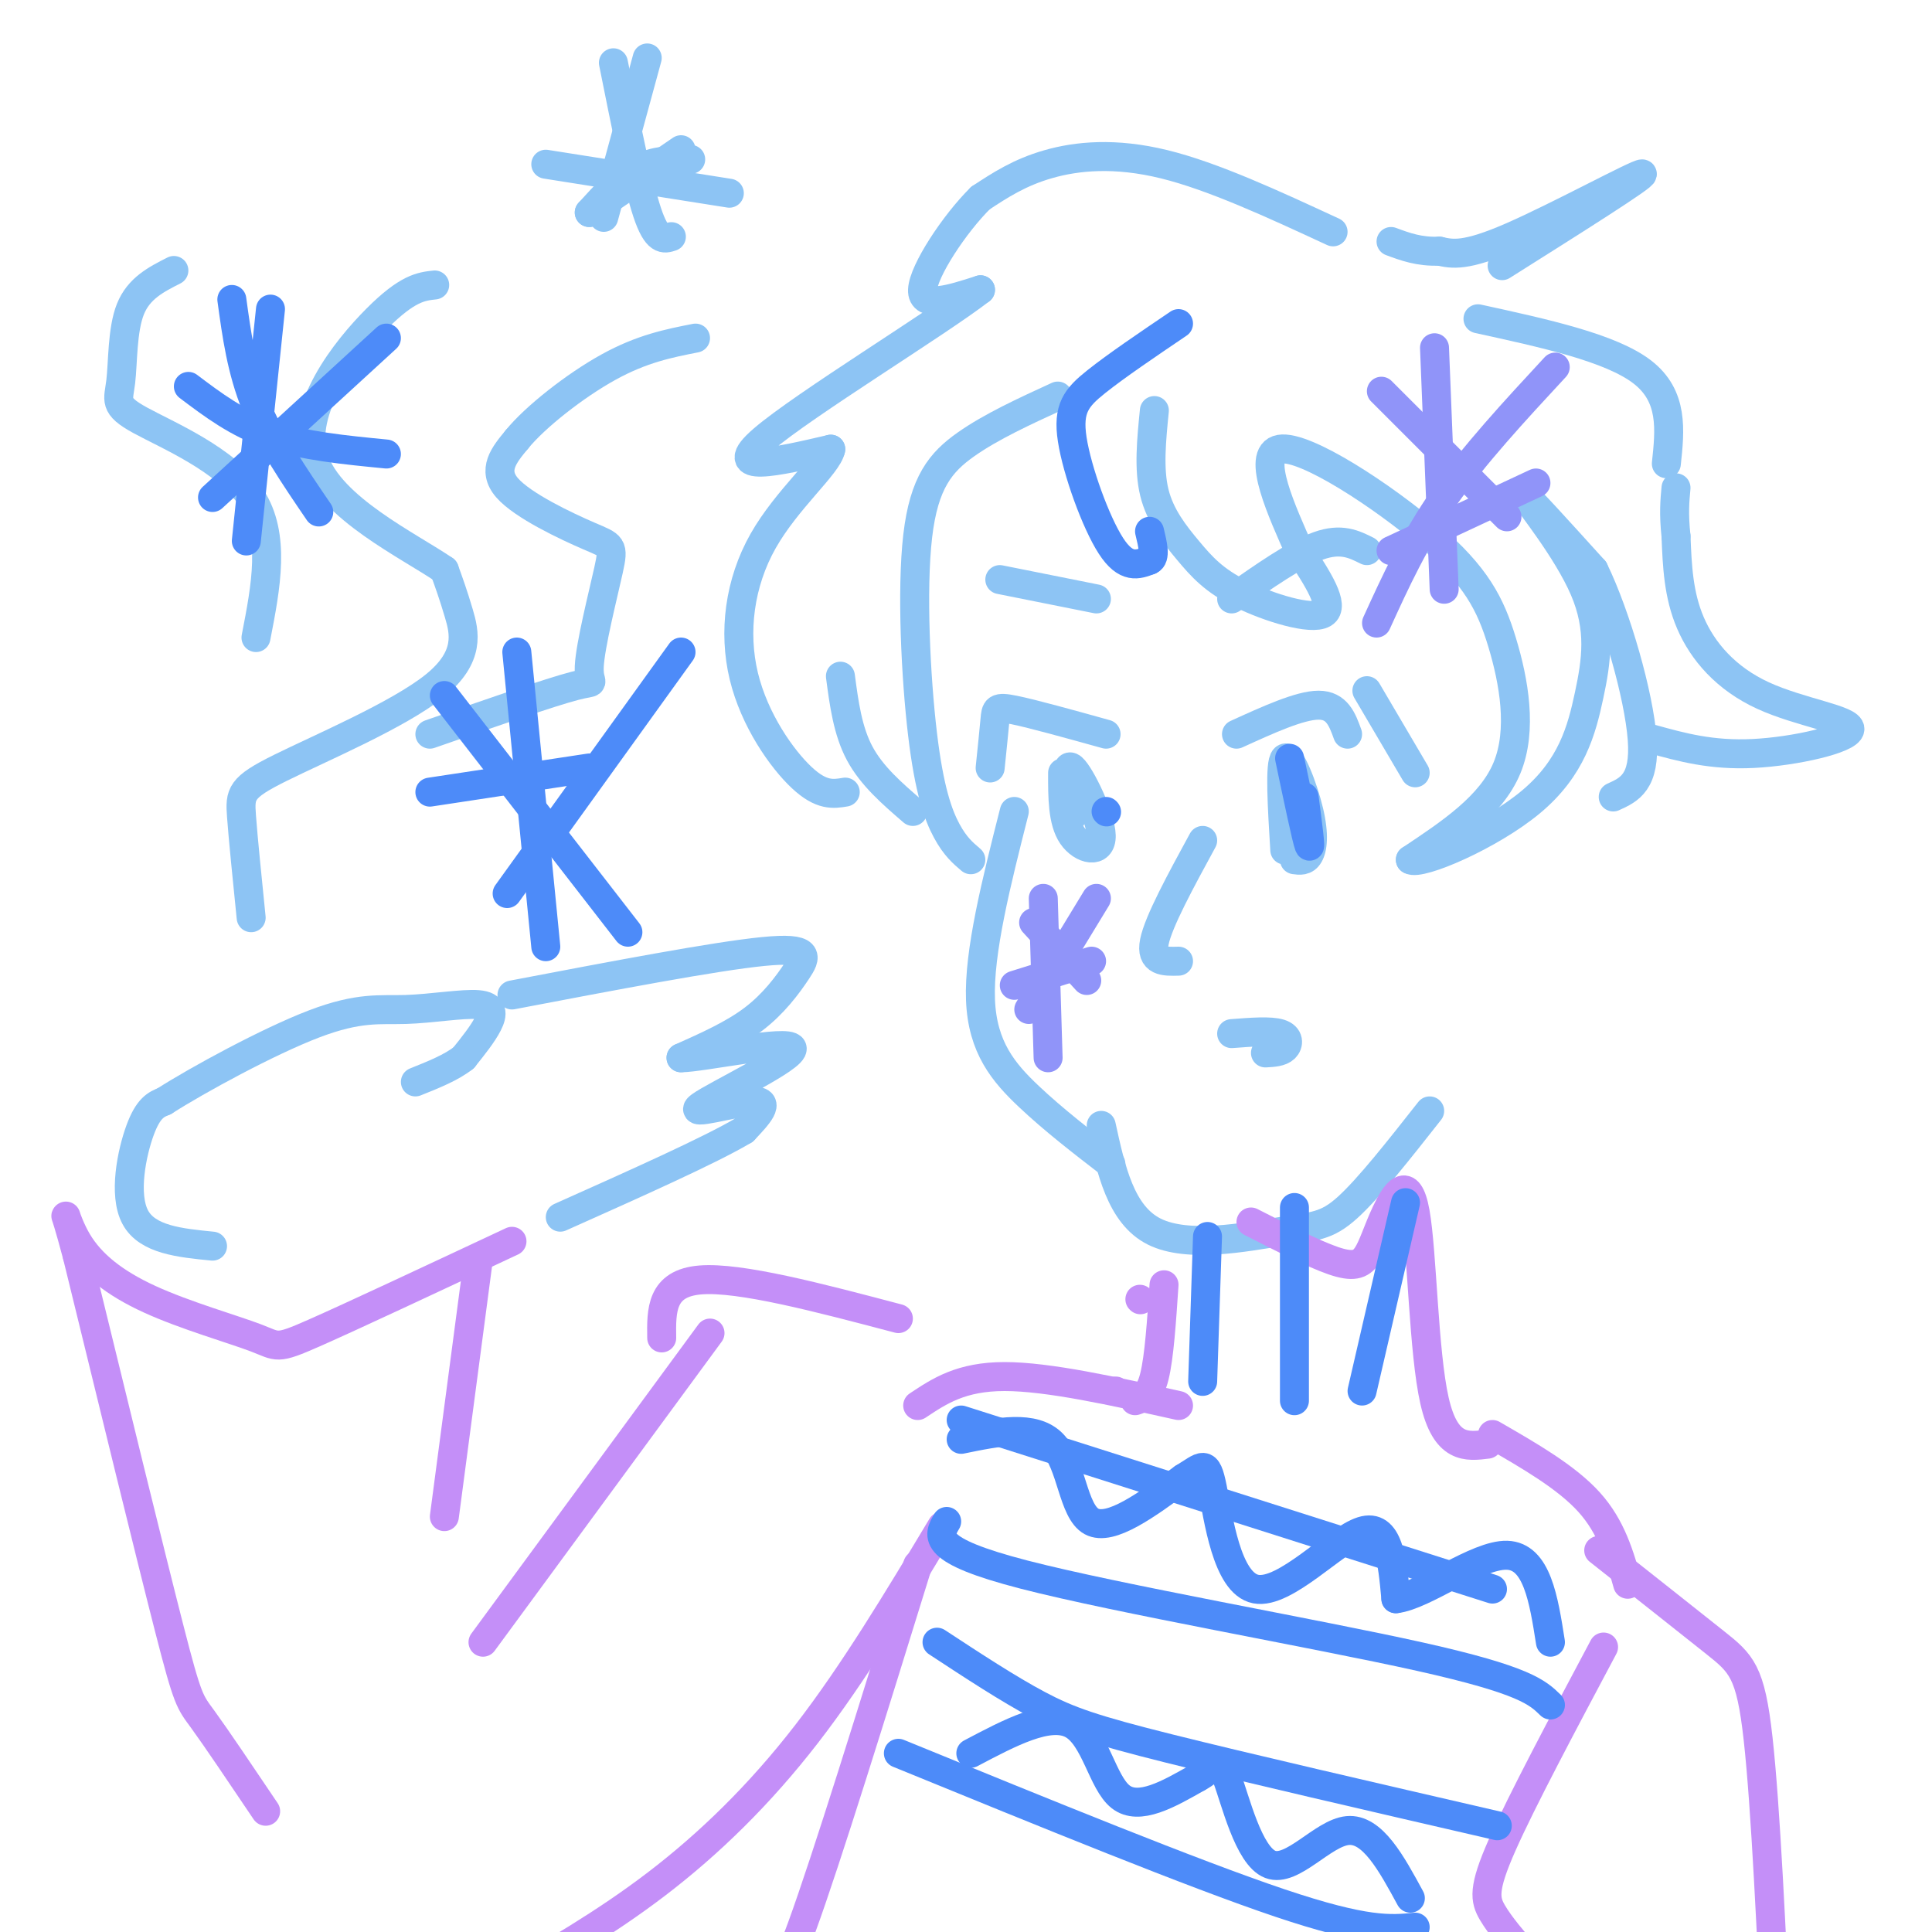 <svg viewBox='0 0 400 400' version='1.1' xmlns='http://www.w3.org/2000/svg' xmlns:xlink='http://www.w3.org/1999/xlink'><g fill='none' stroke='#8DC4F4' stroke-width='6' stroke-linecap='round' stroke-linejoin='round'><path d='M219,82c-6.900,3.167 -13.799,6.335 -19,10c-5.201,3.665 -8.703,7.828 -10,19c-1.297,11.172 -0.388,29.354 1,41c1.388,11.646 3.254,16.756 5,20c1.746,3.244 3.373,4.622 5,6'/><path d='M210,168c-3.689,14.556 -7.378,29.111 -7,39c0.378,9.889 4.822,15.111 10,20c5.178,4.889 11.089,9.444 17,14'/><path d='M228,233c2.024,9.268 4.048,18.536 11,22c6.952,3.464 18.833,1.125 26,0c7.167,-1.125 9.619,-1.036 14,-5c4.381,-3.964 10.690,-11.982 17,-20'/><path d='M239,85c-0.603,6.046 -1.206,12.093 0,17c1.206,4.907 4.220,8.676 7,12c2.780,3.324 5.325,6.203 11,9c5.675,2.797 14.478,5.514 17,4c2.522,-1.514 -1.239,-7.257 -5,-13'/><path d='M269,114c-3.338,-7.597 -9.185,-20.091 -4,-21c5.185,-0.909 21.400,9.767 31,18c9.600,8.233 12.585,14.024 15,22c2.415,7.976 4.262,18.136 1,26c-3.262,7.864 -11.631,13.432 -20,19'/><path d='M292,178c1.887,1.293 16.605,-4.974 25,-12c8.395,-7.026 10.467,-14.811 12,-22c1.533,-7.189 2.528,-13.782 -1,-22c-3.528,-8.218 -11.579,-18.062 -12,-19c-0.421,-0.938 6.790,7.031 14,15'/><path d='M330,118c4.667,9.578 9.333,26.022 10,35c0.667,8.978 -2.667,10.489 -6,12'/><path d='M342,153c6.180,1.713 12.360,3.426 21,3c8.640,-0.426 19.738,-2.990 20,-5c0.262,-2.010 -10.314,-3.464 -18,-7c-7.686,-3.536 -12.482,-9.153 -15,-15c-2.518,-5.847 -2.759,-11.923 -3,-18'/><path d='M347,111c-0.500,-4.667 -0.250,-7.333 0,-10'/><path d='M345,96c0.750,-7.000 1.500,-14.000 -5,-19c-6.500,-5.000 -20.250,-8.000 -34,-11'/><path d='M311,55c14.911,-9.400 29.822,-18.800 29,-19c-0.822,-0.200 -17.378,8.800 -27,13c-9.622,4.200 -12.311,3.600 -15,3'/><path d='M298,52c-4.167,0.167 -7.083,-0.917 -10,-2'/><path d='M276,48c-12.422,-5.756 -24.844,-11.511 -35,-14c-10.156,-2.489 -18.044,-1.711 -24,0c-5.956,1.711 -9.978,4.356 -14,7'/><path d='M203,41c-5.378,5.311 -11.822,15.089 -12,19c-0.178,3.911 5.911,1.956 12,0'/><path d='M203,60c-8.756,6.800 -36.644,23.800 -45,31c-8.356,7.200 2.822,4.600 14,2'/><path d='M172,93c-0.600,3.241 -9.099,10.343 -14,19c-4.901,8.657 -6.204,18.869 -4,28c2.204,9.131 7.915,17.180 12,21c4.085,3.820 6.542,3.410 9,3'/><path d='M189,168c-4.250,-3.667 -8.500,-7.333 -11,-12c-2.500,-4.667 -3.250,-10.333 -4,-16'/><path d='M256,152c6.583,-3.000 13.167,-6.000 17,-6c3.833,0.000 4.917,3.000 6,6'/><path d='M283,143c0.000,0.000 10.000,17.000 10,17'/><path d='M266,176c-0.548,-9.012 -1.095,-18.024 0,-19c1.095,-0.976 3.833,6.083 5,11c1.167,4.917 0.762,7.690 0,9c-0.762,1.310 -1.881,1.155 -3,1'/><path d='M229,152c-7.600,-2.111 -15.200,-4.222 -19,-5c-3.800,-0.778 -3.800,-0.222 -4,2c-0.200,2.222 -0.600,6.111 -1,10'/><path d='M222,169c-0.845,-5.732 -1.690,-11.464 0,-10c1.690,1.464 5.917,10.125 6,14c0.083,3.875 -3.976,2.964 -6,0c-2.024,-2.964 -2.012,-7.982 -2,-13'/><path d='M255,124c6.667,-4.667 13.333,-9.333 18,-11c4.667,-1.667 7.333,-0.333 10,1'/><path d='M227,124c0.000,0.000 -20.000,-4.000 -20,-4'/><path d='M249,174c-4.583,8.417 -9.167,16.833 -10,21c-0.833,4.167 2.083,4.083 5,4'/><path d='M255,214c4.022,-0.311 8.044,-0.622 10,0c1.956,0.622 1.844,2.178 1,3c-0.844,0.822 -2.422,0.911 -4,1'/></g>
<g fill='none' stroke='#9094F9' stroke-width='6' stroke-linecap='round' stroke-linejoin='round'><path d='M216,186c0.000,0.000 1.000,33.000 1,33'/><path d='M210,204c0.000,0.000 16.000,-5.000 16,-5'/><path d='M227,186c0.000,0.000 -14.000,23.000 -14,23'/><path d='M214,191c0.000,0.000 11.000,12.000 11,12'/><path d='M297,72c0.000,0.000 2.000,50.000 2,50'/><path d='M288,114c0.000,0.000 30.000,-14.000 30,-14'/><path d='M322,76c-8.417,9.083 -16.833,18.167 -23,27c-6.167,8.833 -10.083,17.417 -14,26'/><path d='M286,81c0.000,0.000 26.000,26.000 26,26'/></g>
<g fill='none' stroke='#C48FF8' stroke-width='6' stroke-linecap='round' stroke-linejoin='round'><path d='M236,269c0.000,0.000 0.100,0.100 0.1,0.1'/><path d='M259,253c6.469,3.301 12.938,6.602 17,8c4.062,1.398 5.718,0.894 7,-1c1.282,-1.894 2.189,-5.178 4,-9c1.811,-3.822 4.526,-8.183 6,0c1.474,8.183 1.707,28.909 4,39c2.293,10.091 6.647,9.545 11,9'/><path d='M241,266c-0.500,7.500 -1.000,15.000 -2,19c-1.000,4.000 -2.500,4.500 -4,5'/><path d='M231,288c0.000,0.000 0.100,0.100 0.1,0.1'/><path d='M244,291c-13.500,-3.000 -27.000,-6.000 -36,-6c-9.000,0.000 -13.500,3.000 -18,6'/><path d='M309,297c7.667,4.417 15.333,8.833 20,14c4.667,5.167 6.333,11.083 8,17'/><path d='M186,273c-16.417,-4.333 -32.833,-8.667 -41,-8c-8.167,0.667 -8.083,6.333 -8,12'/><path d='M190,324c-9.417,30.417 -18.833,60.833 -24,75c-5.167,14.167 -6.083,12.083 -7,10'/><path d='M332,341c-8.489,15.956 -16.978,31.911 -21,41c-4.022,9.089 -3.578,11.311 -2,14c1.578,2.689 4.289,5.844 7,9'/><path d='M331,321c9.222,7.289 18.444,14.578 24,19c5.556,4.422 7.444,5.978 9,20c1.556,14.022 2.778,40.511 4,67'/><path d='M147,276c0.000,0.000 -47.000,64.000 -47,64'/><path d='M195,316c-9.111,15.178 -18.222,30.356 -28,43c-9.778,12.644 -20.222,22.756 -31,31c-10.778,8.244 -21.889,14.622 -33,21'/><path d='M55,375c-5.133,-7.622 -10.267,-15.244 -13,-19c-2.733,-3.756 -3.067,-3.644 -7,-19c-3.933,-15.356 -11.467,-46.178 -19,-77'/><path d='M16,260c-3.509,-13.202 -2.780,-7.706 0,-3c2.780,4.706 7.611,8.622 15,12c7.389,3.378 17.335,6.217 22,8c4.665,1.783 4.047,2.509 12,-1c7.953,-3.509 24.476,-11.255 41,-19'/><path d='M99,261c0.000,0.000 -7.000,53.000 -7,53'/></g>
<g fill='none' stroke='#8DC4F4' stroke-width='6' stroke-linecap='round' stroke-linejoin='round'><path d='M44,258c-6.756,-0.667 -13.511,-1.333 -16,-6c-2.489,-4.667 -0.711,-13.333 1,-18c1.711,-4.667 3.356,-5.333 5,-6'/><path d='M34,228c6.873,-4.397 21.554,-12.391 31,-16c9.446,-3.609 13.656,-2.833 19,-3c5.344,-0.167 11.824,-1.276 15,-1c3.176,0.276 3.050,1.936 2,4c-1.050,2.064 -3.025,4.532 -5,7'/><path d='M96,219c-2.500,2.000 -6.250,3.500 -10,5'/><path d='M106,206c21.006,-4.006 42.012,-8.012 52,-9c9.988,-0.988 8.958,1.042 7,4c-1.958,2.958 -4.845,6.845 -9,10c-4.155,3.155 -9.577,5.577 -15,8'/><path d='M141,219c4.222,0.022 22.276,-3.922 23,-2c0.724,1.922 -15.882,9.710 -19,12c-3.118,2.290 7.252,-0.917 11,-1c3.748,-0.083 0.874,2.959 -2,6'/><path d='M154,234c-6.667,4.000 -22.333,11.000 -38,18'/><path d='M52,190c-0.826,-8.153 -1.652,-16.306 -2,-21c-0.348,-4.694 -0.217,-5.928 8,-10c8.217,-4.072 24.520,-10.981 32,-17c7.480,-6.019 6.137,-11.148 5,-15c-1.137,-3.852 -2.069,-6.426 -3,-9'/><path d='M92,118c-7.202,-4.952 -23.708,-12.833 -27,-23c-3.292,-10.167 6.631,-22.619 13,-29c6.369,-6.381 9.185,-6.690 12,-7'/><path d='M89,152c12.456,-4.341 24.913,-8.681 30,-10c5.087,-1.319 2.805,0.384 3,-4c0.195,-4.384 2.867,-14.856 4,-20c1.133,-5.144 0.728,-4.962 -4,-7c-4.728,-2.038 -13.779,-6.297 -17,-10c-3.221,-3.703 -0.610,-6.852 2,-10'/><path d='M107,91c3.733,-4.622 12.067,-11.178 19,-15c6.933,-3.822 12.467,-4.911 18,-6'/><path d='M53,132c2.059,-10.581 4.118,-21.161 -1,-29c-5.118,-7.839 -17.413,-12.936 -23,-16c-5.587,-3.064 -4.466,-4.094 -4,-8c0.466,-3.906 0.276,-10.687 2,-15c1.724,-4.313 5.362,-6.156 9,-8'/><path d='M134,12c0.000,0.000 -9.000,33.000 -9,33'/><path d='M122,44c3.250,-3.583 6.500,-7.167 10,-9c3.500,-1.833 7.250,-1.917 11,-2'/><path d='M122,44c0.000,0.000 19.000,-13.000 19,-13'/><path d='M127,13c2.500,12.500 5.000,25.000 7,31c2.000,6.000 3.500,5.500 5,5'/><path d='M113,34c0.000,0.000 38.000,6.000 38,6'/></g>
<g fill='none' stroke='#4D8BF9' stroke-width='6' stroke-linecap='round' stroke-linejoin='round'><path d='M107,135c0.000,0.000 6.000,61.000 6,61'/><path d='M89,164c0.000,0.000 33.000,-5.000 33,-5'/><path d='M141,135c0.000,0.000 -36.000,50.000 -36,50'/><path d='M92,144c0.000,0.000 38.000,49.000 38,49'/><path d='M56,64c0.000,0.000 -5.000,48.000 -5,48'/><path d='M39,80c5.083,3.833 10.167,7.667 17,10c6.833,2.333 15.417,3.167 24,4'/><path d='M80,70c0.000,0.000 -36.000,33.000 -36,33'/><path d='M48,62c1.000,7.333 2.000,14.667 5,22c3.000,7.333 8.000,14.667 13,22'/><path d='M196,315c-1.756,2.978 -3.511,5.956 16,11c19.511,5.044 60.289,12.156 82,17c21.711,4.844 24.356,7.422 27,10'/><path d='M194,340c7.378,4.844 14.756,9.689 21,13c6.244,3.311 11.356,5.089 27,9c15.644,3.911 41.822,9.956 68,16'/><path d='M186,363c30.583,12.500 61.167,25.000 79,31c17.833,6.000 22.917,5.500 28,5'/><path d='M199,294c0.000,0.000 110.000,35.000 110,35'/><path d='M199,298c7.556,-1.556 15.111,-3.111 19,1c3.889,4.111 4.111,13.889 8,16c3.889,2.111 11.444,-3.444 19,-9'/><path d='M245,306c4.081,-2.448 4.785,-4.069 6,2c1.215,6.069 2.943,19.826 9,21c6.057,1.174 16.445,-10.236 22,-12c5.555,-1.764 6.278,6.118 7,14'/><path d='M289,331c5.800,-0.622 16.800,-9.178 23,-9c6.200,0.178 7.600,9.089 9,18'/><path d='M201,363c8.111,-4.289 16.222,-8.578 21,-6c4.778,2.578 6.222,12.022 10,15c3.778,2.978 9.889,-0.511 16,-4'/><path d='M248,368c3.502,-1.866 4.258,-4.531 6,0c1.742,4.531 4.469,16.258 9,18c4.531,1.742 10.866,-6.502 16,-7c5.134,-0.498 9.067,6.751 13,14'/><path d='M250,256c0.000,0.000 -1.000,30.000 -1,30'/><path d='M268,250c0.000,0.000 0.000,40.000 0,40'/><path d='M291,249c0.000,0.000 -9.000,39.000 -9,39'/><path d='M267,157c1.750,8.333 3.500,16.667 4,18c0.500,1.333 -0.250,-4.333 -1,-10'/><path d='M229,168c0.000,0.000 0.100,0.100 0.1,0.1'/><path d='M244,67c-6.429,4.351 -12.857,8.702 -17,12c-4.143,3.298 -6.000,5.542 -5,12c1.000,6.458 4.857,17.131 8,22c3.143,4.869 5.571,3.935 8,3'/><path d='M238,116c1.333,-0.500 0.667,-3.250 0,-6'/></g>
</svg>